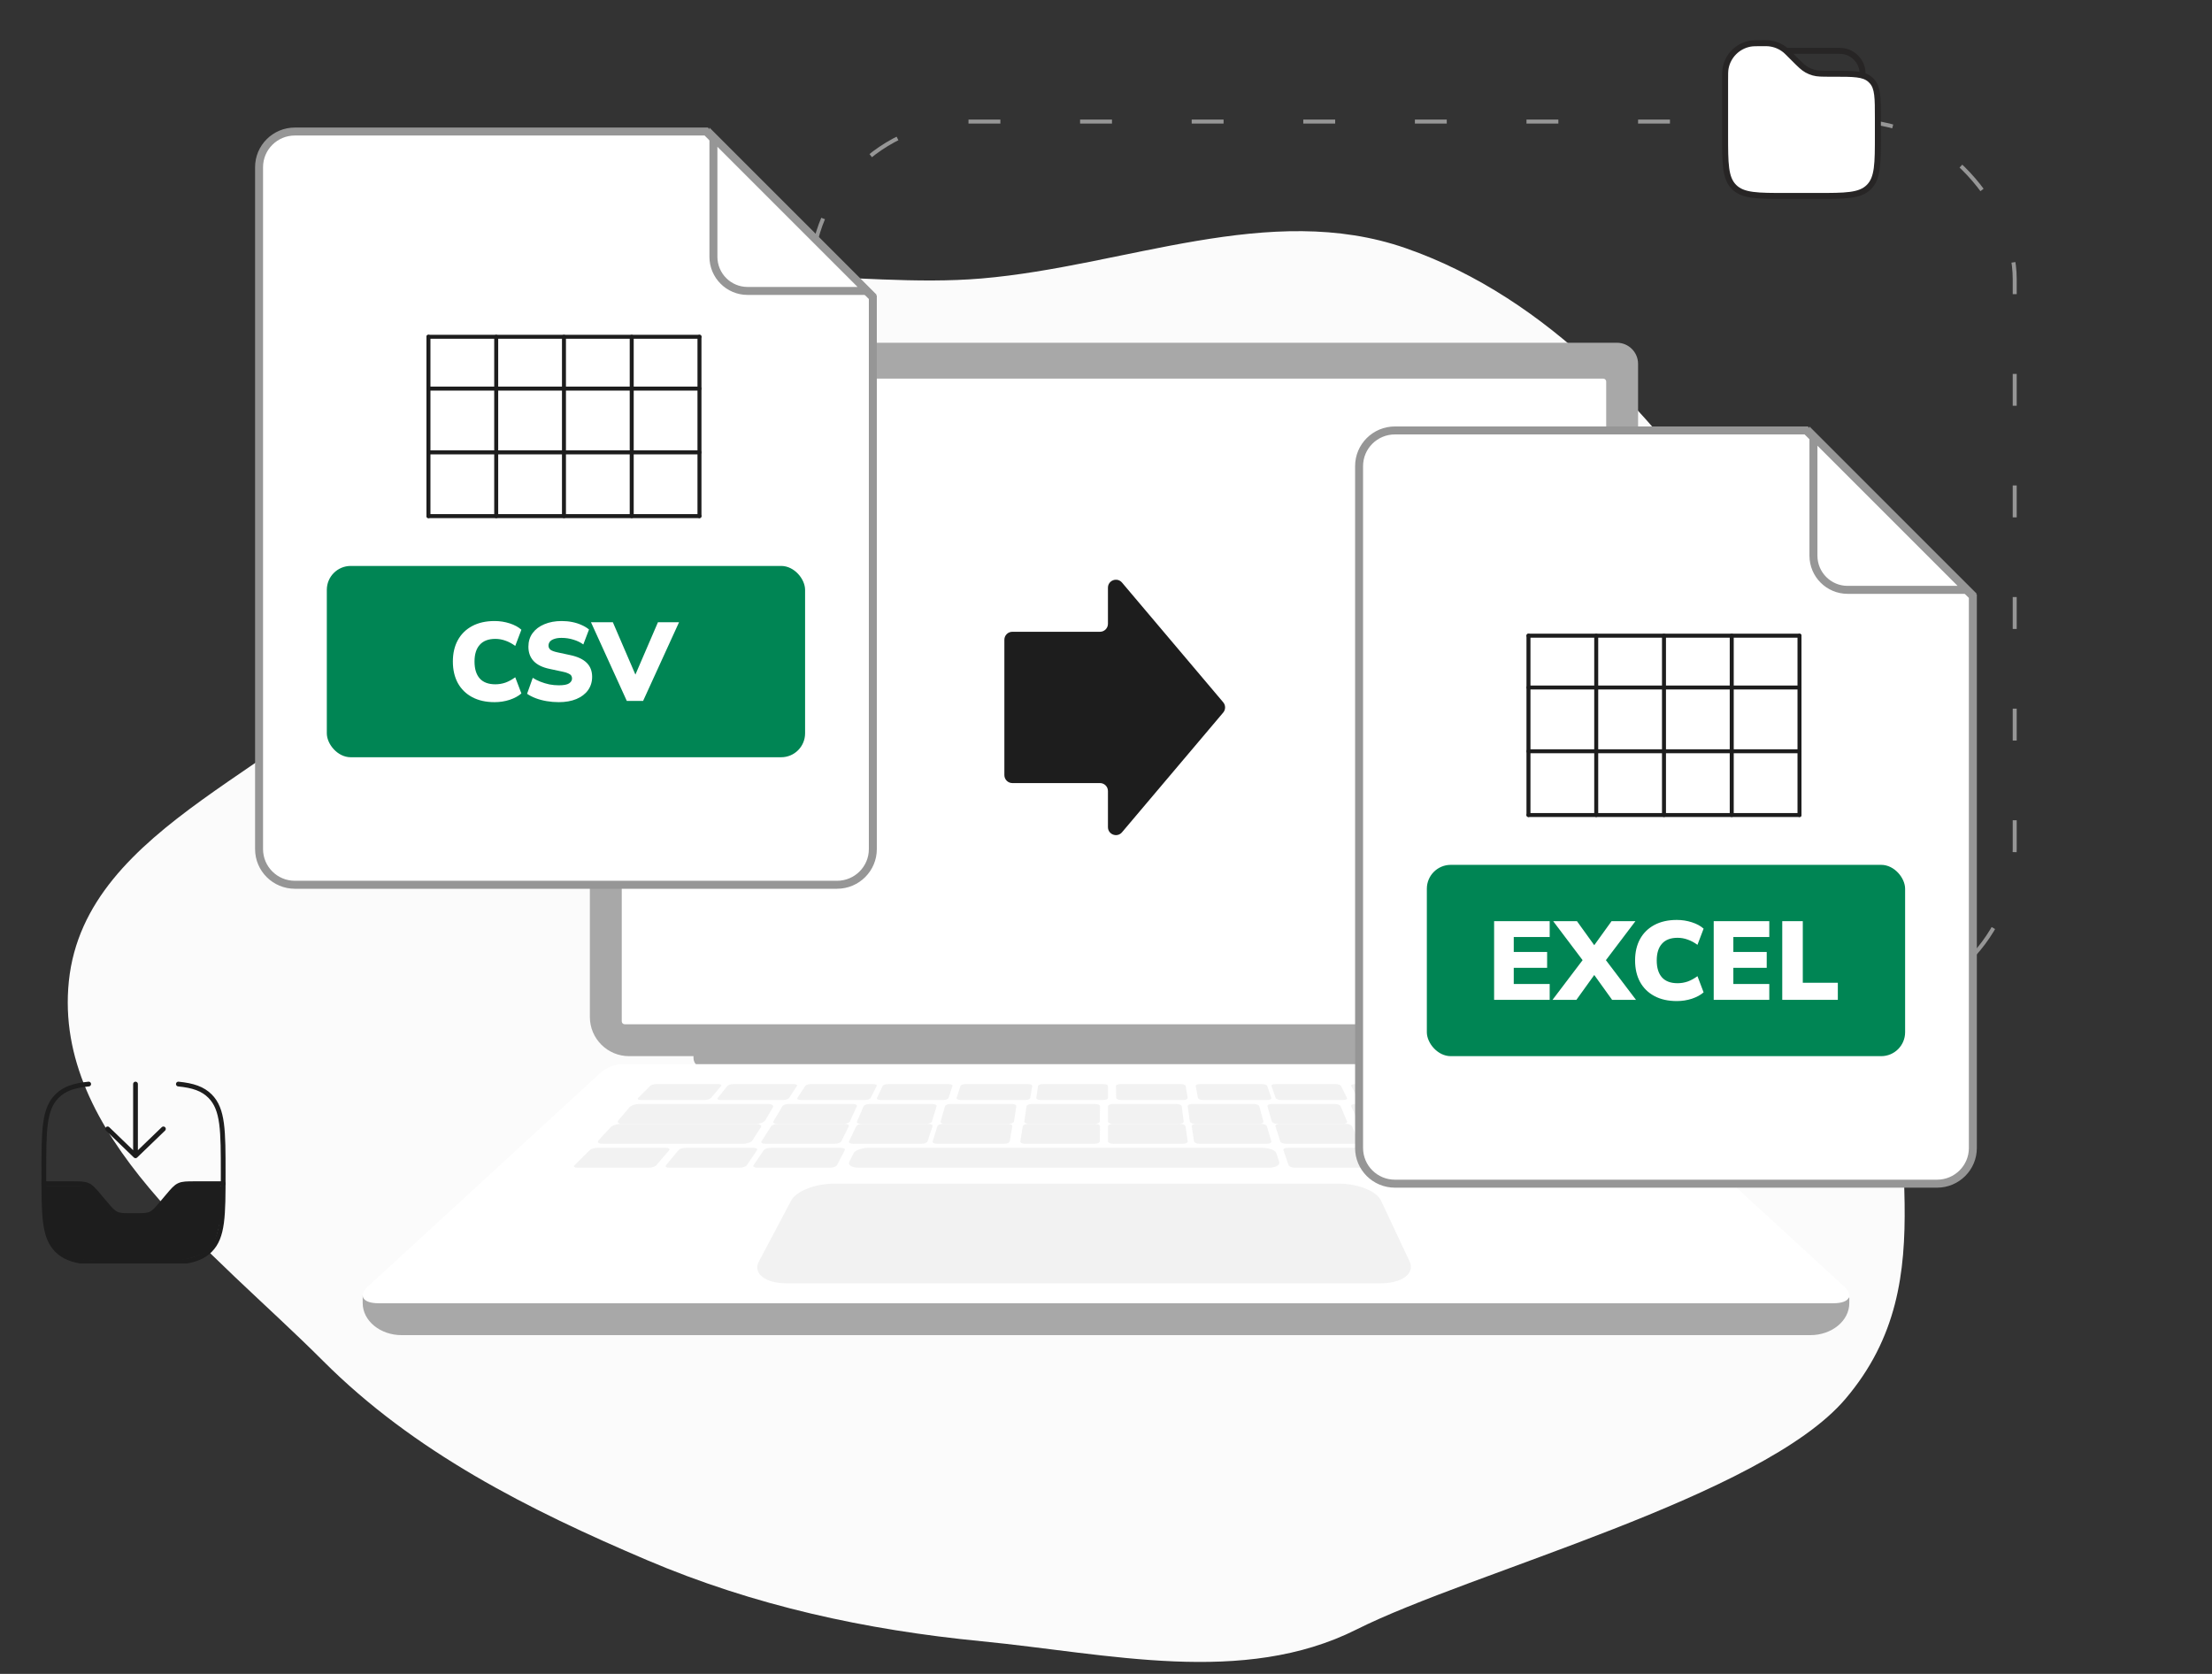 <svg width="555" height="420" viewBox="0 0 555 420" fill="none" xmlns="http://www.w3.org/2000/svg">
<rect x="0" y="0" width="555" height="420" fill="#333333" stroke="none"/>
<rect x="203.5" y="30.5" width="302" height="222" rx="39.5" stroke="#969696" stroke-dasharray="8 20"/>
<path fill-rule="evenodd" clip-rule="evenodd" d="M246.321 69.87C282.352 66.791 318.543 50.375 352.688 62.267C388.638 74.787 415.508 104.911 437.01 136.282C459.559 169.179 486.091 207.01 478.755 246.193C471.361 285.684 489.053 320.403 463.002 351.025C442.114 375.578 369.208 394.364 340.383 408.842C311.874 423.161 278.082 414.916 246.321 411.812C217.147 408.961 189.287 402.918 162.323 391.44C132.545 378.764 103.902 364.343 81.046 341.456C53.568 313.94 13.282 284.843 17.276 246.193C21.386 206.412 74.693 192.942 99.624 161.639C119.966 136.098 122.273 96.911 149.969 79.585C177.797 62.176 213.6 72.665 246.321 69.87Z" fill="#FBFBFB"/>
<path d="M280 91C280 91.553 279.553 92 279 92C278.447 92 278 91.553 278 91C278 90.447 278.447 90 279 90C279.553 90 280 90.447 280 91Z" fill="#E2E2E2"/>
<path d="M174 262H386V266.203C386 267.196 385.167 268 384.145 268H176.654C175.189 268 174 266.848 174 265.429V262Z" fill="#A8A8A8"/>
<path d="M153.305 86H405.695C408.624 86 411 88.374 411 91.3V255.168C411 260.595 406.592 265 401.16 265H157.84C152.408 265 148 260.595 148 255.168V91.3C148 88.374 150.376 86 153.305 86Z" fill="#A8A8A8"/>
<path d="M403 256.258V95.742C403 95.332 402.668 95 402.259 95L156.741 95C156.332 95 156 95.332 156 95.742V256.258C156 256.668 156.332 257 156.741 257H402.259C402.668 257 403 256.668 403 256.258Z" fill="white"/>
<path d="M277.988 156.52C277.988 157.625 277.092 158.52 275.988 158.52L254 158.52C252.895 158.52 252 159.416 252 160.52L252 194.48C252 195.584 252.895 196.48 254 196.48L275.988 196.48C277.092 196.48 277.988 197.375 277.988 198.48L277.988 207.536C277.988 209.4 280.312 210.251 281.515 208.828L306.908 178.791C307.539 178.046 307.539 176.954 306.908 176.209L281.515 146.172C280.312 144.749 277.988 145.6 277.988 147.464L277.988 156.52Z" fill="#1D1D1D"/>
<path d="M463.998 326.951V325.566L91 325V326.953C91 331.397 95.38 335 100.783 335H454.217C459.62 335 464 331.399 464 326.953L463.998 326.951Z" fill="#A8A8A8"/>
<path d="M459.993 327H95.004C90.992 327 89.811 325.096 92.304 322.805L150.542 269.283C152.141 267.813 154.225 267 156.387 267H398.613C400.775 267 402.859 267.815 404.458 269.283L462.696 322.805C465.19 325.096 464.008 327 459.996 327H459.993Z" fill="white"/>
<g opacity="0.3">
<path d="M176.725 276H160.839C160.158 276 159.822 275.776 160.095 275.502L163.108 272.47C163.365 272.212 164.114 272 164.774 272H180.133C180.793 272 181.154 272.212 180.937 272.47L178.386 275.502C178.156 275.776 177.409 276 176.725 276Z" fill="#D4D4D4"/>
<path d="M196.423 276H180.876C180.209 276 179.844 275.776 180.064 275.502L182.511 272.47C182.72 272.212 183.418 272 184.064 272H199.095C199.741 272 200.13 272.212 199.96 272.47L197.966 275.502C197.786 275.776 197.092 276 196.423 276Z" fill="#D4D4D4"/>
<path d="M216.941 276H200.961C200.276 276 199.862 275.776 200.042 275.502L202.044 272.47C202.214 272.212 202.897 272 203.559 272H219.009C219.673 272 220.108 272.212 219.977 272.47L218.442 275.502C218.304 275.776 217.629 276 216.941 276Z" fill="#D4D4D4"/>
<path d="M257.153 276H241.104C240.415 276 239.923 275.776 240.01 275.502L240.986 272.47C241.07 272.212 241.683 272 242.349 272H257.865C258.533 272 259.042 272.212 258.997 272.47L258.49 275.502C258.443 275.776 257.842 276 257.153 276Z" fill="#D4D4D4"/>
<path d="M236.61 276H221.003C220.334 276 219.892 275.776 220.023 275.502L221.474 272.47C221.598 272.212 222.228 272 222.877 272H237.966C238.615 272 239.075 272.212 238.99 272.47L237.993 275.502C237.904 275.776 237.28 276 236.61 276Z" fill="#D4D4D4"/>
<path d="M296.861 276H281.281C280.613 276 280.06 275.776 280.056 275.502L280 272.47C279.996 272.212 280.522 272 281.167 272H296.23C296.878 272 297.443 272.212 297.486 272.47L297.997 275.502C298.043 275.776 297.534 276 296.865 276H296.861Z" fill="#D4D4D4"/>
<path d="M317.91 276H301.919C301.233 276 300.628 275.776 300.577 275.502L300.003 272.47C299.954 272.212 300.458 272 301.123 272H316.582C317.247 272 317.861 272.212 317.95 272.47L318.988 275.502C319.082 275.776 318.598 276 317.912 276H317.91Z" fill="#D4D4D4"/>
<path d="M337.008 276H321.459C320.792 276 320.166 275.776 320.071 275.502L319.012 272.47C318.921 272.212 319.375 272 320.021 272H335.055C335.701 272 336.333 272.212 336.463 272.47L337.975 275.502C338.111 275.776 337.678 276 337.008 276Z" fill="#D4D4D4"/>
<path d="M358.05 276H342.127C341.444 276 340.765 275.776 340.622 275.502L339.025 272.47C338.89 272.212 339.319 272 339.979 272H355.372C356.034 272 356.717 272.212 356.893 272.47L358.955 275.502C359.141 275.776 358.735 276 358.05 276Z" fill="#D4D4D4"/>
<path d="M394.823 276H362.115C361.159 276 360.157 275.685 359.891 275.3L358.061 272.661C357.809 272.296 358.36 272 359.285 272H390.906C391.83 272 392.881 272.296 393.243 272.661L395.867 275.3C396.249 275.683 395.779 276 394.823 276Z" fill="#D4D4D4"/>
<path d="M276.781 276H261.15C260.48 276 259.963 275.776 260.002 275.502L260.448 272.47C260.486 272.212 261.048 272 261.698 272H276.81C277.46 272 277.992 272.212 277.992 272.47L278 275.502C278 275.776 277.452 276 276.781 276Z" fill="#D4D4D4"/>
<path d="M383.587 282H400.139C400.851 282 401.189 281.718 400.893 281.376L397.624 277.587C397.345 277.263 396.557 277 395.871 277H379.891C379.205 277 378.835 277.263 379.072 277.587L381.84 281.376C382.09 281.718 382.877 282 383.589 282H383.587Z" fill="#D4D4D4"/>
<path d="M362.848 282H379.097C379.796 282 380.167 281.718 379.927 281.376L377.26 277.587C377.032 277.263 376.296 277 375.622 277H359.935C359.261 277 358.86 277.263 359.045 277.587L361.218 281.376C361.415 281.718 362.147 282 362.846 282H362.848Z" fill="#D4D4D4"/>
<path d="M342.283 282H359.005C359.724 282 360.148 281.718 359.952 281.376L357.769 277.587C357.584 277.263 356.865 277 356.171 277H340.027C339.334 277 338.884 277.263 339.026 277.587L340.704 281.376C340.855 281.718 341.568 282 342.285 282H342.283Z" fill="#D4D4D4"/>
<path d="M299.875 282H315.905C316.594 282 317.081 281.718 316.989 281.376L315.97 277.587C315.882 277.263 315.269 277 314.604 277H299.128C298.463 277 297.956 277.263 298.003 277.587L298.537 281.376C298.586 281.718 299.187 282 299.877 282H299.875Z" fill="#D4D4D4"/>
<path d="M320.567 282H336.956C337.66 282 338.116 281.718 337.974 281.376L336.383 277.587C336.247 277.263 335.58 277 334.9 277H319.078C318.398 277 317.919 277.263 318.011 277.587L319.105 281.376C319.203 281.718 319.862 282 320.565 282H320.567Z" fill="#D4D4D4"/>
<path d="M258.198 282H274.65C275.358 282 275.939 281.718 275.943 281.376L276 277.587C276.004 277.263 275.45 277 274.768 277H258.884C258.202 277 257.606 277.263 257.557 277.587L257.003 281.376C256.953 281.718 257.49 282 258.198 282Z" fill="#D4D4D4"/>
<path d="M237.083 282H253.062C253.749 282 254.352 281.718 254.407 281.376L254.996 277.587C255.047 277.263 254.546 277 253.883 277H238.457C237.795 277 237.179 277.263 237.087 277.587L236.013 281.376C235.915 281.718 236.398 282 237.083 282Z" fill="#D4D4D4"/>
<path d="M216.031 282H232.371C233.073 282 233.732 281.718 233.836 281.376L234.987 277.587C235.085 277.263 234.61 277 233.934 277H218.16C217.482 277 216.813 277.263 216.673 277.587L215.028 281.376C214.88 281.718 215.33 282 216.033 282H216.031Z" fill="#D4D4D4"/>
<path d="M194.987 282H211.654C212.371 282 213.083 281.718 213.241 281.376L214.972 277.587C215.119 277.263 214.674 277 213.983 277H197.892C197.201 277 196.48 277.263 196.288 277.587L194.051 281.376C193.849 281.718 194.268 282 194.984 282H194.987Z" fill="#D4D4D4"/>
<path d="M156.191 282H189.695C190.675 282 191.709 281.604 191.991 281.126L193.933 277.825C194.2 277.371 193.645 277 192.698 277H160.352C159.405 277 158.319 277.371 157.934 277.825L155.146 281.126C154.74 281.606 155.209 282 156.189 282H156.191Z" fill="#D4D4D4"/>
<path d="M279.289 282H295.791C296.501 282 297.042 281.718 296.997 281.376L296.501 277.587C296.458 277.263 295.865 277 295.18 277H279.249C278.564 277 278.004 277.263 278.004 277.587L278 281.376C278 281.718 278.579 282 279.289 282Z" fill="#D4D4D4"/>
<path d="M367.017 287H404.837C405.813 287 406.264 286.648 405.842 286.218L403.402 283.742C402.999 283.332 401.896 283 400.95 283H364.295C363.348 283 362.797 283.334 363.07 283.742L364.721 286.218C365.006 286.646 366.042 287 367.017 287Z" fill="#D4D4D4"/>
<path d="M344.515 287H361.974C362.723 287 363.159 286.719 362.946 286.375L360.572 282.586C360.369 282.264 359.615 282 358.891 282H342.062C341.34 282 340.874 282.262 341.03 282.586L342.852 286.375C343.017 286.719 343.767 287 344.517 287H344.515Z" fill="#D4D4D4"/>
<path d="M387.912 287H405.12C405.859 287 406.2 286.719 405.88 286.375L402.34 282.586C402.039 282.264 401.209 282 400.498 282H383.912C383.2 282 382.825 282.262 383.08 282.586L386.076 286.375C386.348 286.719 387.175 287 387.914 287H387.912Z" fill="#D4D4D4"/>
<path d="M300.998 287H317.855C318.579 287 319.088 286.719 318.987 286.375L317.871 282.586C317.776 282.264 317.129 282 316.429 282H300.181C299.484 282 298.954 282.262 299.003 282.586L299.587 286.375C299.641 286.719 300.276 287 301 287H300.998Z" fill="#D4D4D4"/>
<path d="M322.743 287H339.915C340.652 287 341.127 286.719 340.97 286.375L339.234 282.586C339.087 282.264 338.385 282 337.673 282H321.121C320.411 282 319.91 282.262 320.013 282.586L321.207 286.375C321.314 286.719 322.008 287 322.745 287H322.743Z" fill="#D4D4D4"/>
<path d="M347.758 293H365.944C366.725 293 367.171 292.718 366.938 292.375L364.361 288.585C364.141 288.262 363.349 288 362.597 288H345.095C344.343 288 343.865 288.262 344.034 288.585L346.013 292.375C346.192 292.718 346.978 293 347.76 293H347.758Z" fill="#D4D4D4"/>
<path d="M393.258 293H411.103C411.87 293 412.211 292.718 411.864 292.375L408.036 288.585C407.71 288.262 406.843 288 406.105 288H388.931C388.193 288 387.814 288.262 388.09 288.585L391.331 292.375C391.623 292.718 392.493 293 393.258 293Z" fill="#D4D4D4"/>
<path d="M368.086 290H386.383C386.87 290 387.121 289.83 386.942 289.625L385.845 288.366C385.67 288.164 385.134 288 384.653 288H366.649C366.169 288 365.895 288.164 366.038 288.366L366.934 289.625C367.08 289.83 367.599 290 368.086 290Z" fill="#D4D4D4"/>
<path d="M370.214 293H389.359C389.87 293 390.129 292.83 389.936 292.625L388.761 291.365C388.574 291.164 388.01 291 387.508 291H368.676C368.173 291 367.888 291.164 368.041 291.365L368.999 292.625C369.156 292.83 369.701 293 370.212 293H370.214Z" fill="#D4D4D4"/>
<path d="M324.931 293H342.876C343.648 293 344.138 292.718 343.965 292.375L342.073 288.585C341.911 288.262 341.174 288 340.434 288H323.163C322.421 288 321.904 288.262 322.015 288.585L323.316 292.375C323.434 292.718 324.162 293 324.933 293H324.931Z" fill="#D4D4D4"/>
<path d="M257.254 287H274.576C275.32 287 275.932 286.719 275.938 286.375L276 282.586C276.004 282.264 275.423 282 274.705 282H258.009C257.292 282 256.663 282.262 256.612 282.586L256.004 286.375C255.949 286.719 256.512 287 257.256 287H257.254Z" fill="#D4D4D4"/>
<path d="M235.131 287H251.932C252.653 287 253.291 286.719 253.35 286.375L253.996 282.586C254.051 282.264 253.527 282 252.83 282H236.636C235.941 282 235.289 282.262 235.19 282.586L234.014 286.375C233.907 286.719 234.411 287 235.133 287H235.131Z" fill="#D4D4D4"/>
<path d="M215.569 293H318.233C319.991 293 321.221 292.352 320.967 291.568L320.25 289.355C320.008 288.607 318.427 288 316.732 288H217.922C216.227 288 214.544 288.607 214.173 289.355L213.077 291.568C212.689 292.352 213.808 293 215.567 293H215.569Z" fill="#D4D4D4"/>
<path d="M214.071 287H231.187C231.922 287 232.618 286.719 232.731 286.375L233.985 282.586C234.092 282.264 233.6 282 232.89 282H216.391C215.684 282 214.978 282.262 214.827 282.586L213.032 286.375C212.871 286.719 213.338 287 214.073 287H214.071Z" fill="#D4D4D4"/>
<path d="M192.011 287H209.416C210.163 287 210.915 286.719 211.086 286.375L212.968 282.586C213.128 282.264 212.67 282 211.948 282H195.172C194.452 282 193.694 282.262 193.487 282.586L191.057 286.375C190.838 286.719 191.268 287 192.016 287H192.011Z" fill="#D4D4D4"/>
<path d="M190.055 293H208.24C209.022 293 209.808 292.718 209.987 292.375L211.966 288.585C212.135 288.262 211.657 288 210.905 288H193.404C192.652 288 191.86 288.262 191.64 288.585L189.062 292.375C188.828 292.718 189.275 293 190.057 293H190.055Z" fill="#D4D4D4"/>
<path d="M167.951 293H185.582C186.34 293 187.15 292.718 187.381 292.375L189.943 288.585C190.16 288.262 189.742 288 189.013 288H172.045C171.316 288 170.502 288.262 170.236 288.585L167.094 292.375C166.809 292.718 167.195 293 167.953 293H167.951Z" fill="#D4D4D4"/>
<path d="M144.897 293H162.742C163.509 293 164.377 292.718 164.669 292.375L167.91 288.585C168.186 288.262 167.807 288 167.069 288H149.895C149.157 288 148.29 288.262 147.963 288.585L144.136 292.375C143.788 292.718 144.131 293 144.897 293Z" fill="#D4D4D4"/>
<path d="M151.225 287H186.369C187.396 287 188.491 286.605 188.802 286.124L190.924 282.824C191.216 282.369 190.642 282 189.652 282H155.774C154.784 282 153.631 282.369 153.212 282.824L150.166 286.124C149.722 286.605 150.199 287 151.227 287H151.225Z" fill="#D4D4D4"/>
<path d="M279.354 287H296.73C297.476 287 298.046 286.719 297.997 286.375L297.453 282.586C297.406 282.264 296.781 282 296.06 282H279.312C278.593 282 278.004 282.262 278.004 282.586L278 286.375C278 286.719 278.61 287 279.357 287H279.354Z" fill="#D4D4D4"/>
</g>
<path opacity="0.3" d="M346.379 322H197.376C191.945 322 188.835 319.488 190.409 316.518L198.511 301.232C199.76 298.873 204.539 297 209.163 297H336.099C340.724 297 345.39 298.875 346.498 301.232L353.678 316.518C355.073 319.488 351.81 322 346.379 322Z" fill="#D4D4D4"/>
<path d="M463.499 26.166H453.916" stroke="#272525" stroke-width="1.5" stroke-linecap="round"/>
<path d="M448.166 12.75H460.624C461.514 12.75 461.96 12.75 462.333 12.799C464.913 13.139 466.944 15.169 467.283 17.75C467.333 18.123 467.333 18.568 467.333 19.458" stroke="#272525" stroke-width="1.5"/>
<path d="M432.834 20.321C432.834 18.63 432.834 17.784 432.967 17.079C433.552 13.978 435.978 11.552 439.079 10.967C439.784 10.834 440.629 10.834 442.321 10.834C443.062 10.834 443.433 10.834 443.789 10.867C445.324 11.011 446.781 11.614 447.968 12.598C448.243 12.827 448.505 13.089 449.029 13.613L450.084 14.667C451.648 16.231 452.429 17.013 453.366 17.534C453.88 17.82 454.425 18.046 454.991 18.207C456.022 18.501 457.127 18.501 459.338 18.501H460.055C465.1 18.501 467.623 18.501 469.262 19.976C469.413 20.111 469.557 20.255 469.693 20.405C471.167 22.045 471.167 24.568 471.167 29.613V33.834C471.167 41.062 471.167 44.676 468.922 46.922C466.676 49.167 463.062 49.167 455.834 49.167H448.167C440.939 49.167 437.325 49.167 435.079 46.922C432.834 44.676 432.834 41.062 432.834 33.834V20.321Z" fill="white" stroke="#272525" stroke-width="1.5"/>
<path d="M65 213.051V41.949C65 37.012 69.022 33 73.996 33H177.193L218.999 74.61V213.051C218.999 217.988 214.977 222 210.004 222H73.996C69.024 222 65 217.99 65 213.051Z" fill="white" stroke="#969696" stroke-width="2"/>
<path d="M175.5 84H107.5C107.224 84 107 84.224 107 84.5C107 84.776 107.224 85 107.5 85H175.5C175.776 85 176 84.776 176 84.5C176 84.224 175.776 84 175.5 84Z" fill="#1D1D1D"/>
<path d="M107 84.5L107 129.5C107 129.776 107.224 130 107.5 130C107.776 130 108 129.776 108 129.5L108 84.5C108 84.224 107.776 84 107.5 84C107.224 84 107 84.224 107 84.5Z" fill="#1D1D1D"/>
<path d="M175.5 97H107.5C107.224 97 107 97.224 107 97.5C107 97.776 107.224 98 107.5 98H175.5C175.776 98 176 97.776 176 97.5C176 97.224 175.776 97 175.5 97Z" fill="#1D1D1D"/>
<path d="M175.5 113H107.5C107.224 113 107 113.224 107 113.5C107 113.776 107.224 114 107.5 114H175.5C175.776 114 176 113.776 176 113.5C176 113.224 175.776 113 175.5 113Z" fill="#1D1D1D"/>
<path d="M175.5 129H107.5C107.224 129 107 129.224 107 129.5C107 129.776 107.224 130 107.5 130H175.5C175.776 130 176 129.776 176 129.5C176 129.224 175.776 129 175.5 129Z" fill="#1D1D1D"/>
<path d="M141 84.5L141 129.5C141 129.776 141.224 130 141.5 130C141.776 130 142 129.776 142 129.5L142 84.5C142 84.224 141.776 84 141.5 84C141.224 84 141 84.224 141 84.5Z" fill="#1D1D1D"/>
<path d="M124 84.5L124 129.5C124 129.776 124.224 130 124.5 130C124.776 130 125 129.776 125 129.5L125 84.5C125 84.224 124.776 84 124.5 84C124.224 84 124 84.224 124 84.5Z" fill="#1D1D1D"/>
<path d="M175 84.5L175 129.5C175 129.776 175.224 130 175.5 130C175.776 130 176 129.776 176 129.5L176 84.5C176 84.224 175.776 84 175.5 84C175.224 84 175 84.224 175 84.5Z" fill="#1D1D1D"/>
<path d="M158 84.5L158 129.5C158 129.776 158.224 130 158.5 130C158.776 130 159 129.776 159 129.5L159 84.5C159 84.224 158.776 84 158.5 84C158.224 84 158 84.224 158 84.5Z" fill="#1D1D1D"/>
<rect x="82" y="142" width="120" height="48" rx="6" fill="#008554"/>
<path d="M124.099 176.178C121.915 176.178 120.039 175.758 118.471 174.918C116.903 174.078 115.699 172.893 114.859 171.362C114.038 169.831 113.627 168.039 113.627 165.986C113.627 163.933 114.038 162.15 114.859 160.638C115.699 159.107 116.903 157.922 118.471 157.082C120.039 156.242 121.915 155.822 124.099 155.822C125.406 155.822 126.666 156.018 127.879 156.41C129.092 156.802 130.072 157.334 130.819 158.006L129.279 162.066C128.458 161.469 127.636 161.03 126.815 160.75C125.994 160.451 125.154 160.302 124.295 160.302C122.559 160.302 121.252 160.797 120.375 161.786C119.498 162.757 119.059 164.157 119.059 165.986C119.059 167.834 119.498 169.253 120.375 170.242C121.252 171.213 122.559 171.698 124.295 171.698C125.154 171.698 125.994 171.558 126.815 171.278C127.636 170.979 128.458 170.531 129.279 169.934L130.819 173.994C130.072 174.647 129.092 175.179 127.879 175.59C126.666 175.982 125.406 176.178 124.099 176.178Z" fill="white"/>
<path d="M140.197 176.178C139.171 176.178 138.163 176.094 137.173 175.926C136.184 175.758 135.269 175.515 134.429 175.198C133.589 174.881 132.861 174.507 132.245 174.078L133.673 170.074C134.252 170.447 134.896 170.774 135.605 171.054C136.315 171.334 137.061 171.558 137.845 171.726C138.629 171.875 139.413 171.95 140.197 171.95C141.429 171.95 142.288 171.791 142.773 171.474C143.277 171.138 143.529 170.727 143.529 170.242C143.529 169.943 143.455 169.691 143.305 169.486C143.156 169.281 142.904 169.103 142.549 168.954C142.213 168.786 141.756 168.646 141.177 168.534L137.901 167.834C136.109 167.461 134.775 166.807 133.897 165.874C133.02 164.941 132.581 163.737 132.581 162.262C132.581 160.955 132.927 159.826 133.617 158.874C134.327 157.903 135.307 157.157 136.557 156.634C137.827 156.093 139.283 155.822 140.925 155.822C141.84 155.822 142.717 155.906 143.557 156.074C144.416 156.242 145.209 156.494 145.937 156.83C146.665 157.147 147.281 157.521 147.785 157.95L146.357 161.702C145.648 161.179 144.817 160.778 143.865 160.498C142.932 160.199 141.933 160.05 140.869 160.05C140.179 160.05 139.591 160.134 139.105 160.302C138.62 160.451 138.247 160.675 137.985 160.974C137.743 161.273 137.621 161.618 137.621 162.01C137.621 162.402 137.78 162.738 138.097 163.018C138.433 163.279 139.04 163.503 139.917 163.69L143.165 164.39C144.976 164.782 146.329 165.426 147.225 166.322C148.121 167.218 148.569 168.385 148.569 169.822C148.569 171.091 148.224 172.211 147.533 173.182C146.843 174.134 145.872 174.871 144.621 175.394C143.371 175.917 141.896 176.178 140.197 176.178Z" fill="white"/>
<path d="M157.269 175.87L148.281 156.13H153.769L160.209 171.082H158.641L165.081 156.13H170.373L161.357 175.87H157.269Z" fill="white"/>
<path d="M179 64.425V34.414L217.586 73H187.575C182.84 73 179 69.162 179 64.425Z" fill="white" stroke="#969696" stroke-width="2"/>
<g clip-path="url(#clip0_6868_45711)">
<path d="M22 297.566L11.164 297.565C9.954 311.946 15.698 316.028 20.232 316.028L31.315 317L42.902 316.514C45.085 316.352 50.055 315.542 52.474 313.599C54.892 311.655 55.832 303.071 56 299.022L55.497 297.566C49.854 296.011 46.011 297.028 44.5 298L37.36 304.852C35.177 305.014 30.408 305.241 28.796 304.852C27.184 304.464 25.023 299.996 22 297.566Z" fill="#1D1D1D"/>
<path d="M34 272L34 290M34 290L41 283.25M34 290L27 283.25" stroke="#1D1D1D" stroke-width="1.19" stroke-linecap="round" stroke-linejoin="round"/>
<path d="M11 297H18.111C20.147 297 21.166 297 22.061 297.418C22.956 297.836 23.619 298.622 24.944 300.193L26.306 301.807C27.631 303.378 28.294 304.164 29.189 304.582C30.084 305 31.103 305 33.139 305H33.861C35.897 305 36.916 305 37.811 304.582C38.706 304.164 39.368 303.378 40.694 301.807L42.056 300.193C43.382 298.622 44.044 297.836 44.939 297.418C45.834 297 46.853 297 48.889 297H56" stroke="#1D1D1D" stroke-width="1.19" stroke-linecap="round"/>
<path d="M44.75 272C48.407 272.362 50.868 273.18 52.705 275.029C56 278.345 56 283.682 56 294.356C56 305.031 56 310.368 52.705 313.684C49.41 317 44.107 317 33.5 317C22.893 317 17.59 317 14.295 313.684C11 310.368 11 305.031 11 294.356C11 283.682 11 278.345 14.295 275.029C16.132 273.18 18.593 272.362 22.25 272" stroke="#1D1D1D" stroke-width="1.19" stroke-linecap="round"/>
</g>
<path d="M341 288.051V116.949C341 112.012 345.022 108 349.996 108H453.193L494.999 149.61V288.051C494.999 292.988 490.977 297 486.004 297H349.996C345.024 297 341 292.99 341 288.051Z" fill="white" stroke="#969696" stroke-width="2"/>
<path d="M451.5 159H383.5C383.224 159 383 159.224 383 159.5C383 159.776 383.224 160 383.5 160H451.5C451.776 160 452 159.776 452 159.5C452 159.224 451.776 159 451.5 159Z" fill="#1D1D1D"/>
<path d="M383 159.5L383 204.5C383 204.776 383.224 205 383.5 205C383.776 205 384 204.776 384 204.5L384 159.5C384 159.224 383.776 159 383.5 159C383.224 159 383 159.224 383 159.5Z" fill="#1D1D1D"/>
<path d="M451.5 172H383.5C383.224 172 383 172.224 383 172.5C383 172.776 383.224 173 383.5 173H451.5C451.776 173 452 172.776 452 172.5C452 172.224 451.776 172 451.5 172Z" fill="#1D1D1D"/>
<path d="M451.5 188H383.5C383.224 188 383 188.224 383 188.5C383 188.776 383.224 189 383.5 189H451.5C451.776 189 452 188.776 452 188.5C452 188.224 451.776 188 451.5 188Z" fill="#1D1D1D"/>
<path d="M451.5 204H383.5C383.224 204 383 204.224 383 204.5C383 204.776 383.224 205 383.5 205H451.5C451.776 205 452 204.776 452 204.5C452 204.224 451.776 204 451.5 204Z" fill="#1D1D1D"/>
<path d="M417 159.5L417 204.5C417 204.776 417.224 205 417.5 205C417.776 205 418 204.776 418 204.5L418 159.5C418 159.224 417.776 159 417.5 159C417.224 159 417 159.224 417 159.5Z" fill="#1D1D1D"/>
<path d="M400 159.5L400 204.5C400 204.776 400.224 205 400.5 205C400.776 205 401 204.776 401 204.5L401 159.5C401 159.224 400.776 159 400.5 159C400.224 159 400 159.224 400 159.5Z" fill="#1D1D1D"/>
<path d="M451 159.5L451 204.5C451 204.776 451.224 205 451.5 205C451.776 205 452 204.776 452 204.5L452 159.5C452 159.224 451.776 159 451.5 159C451.224 159 451 159.224 451 159.5Z" fill="#1D1D1D"/>
<path d="M434 159.5L434 204.5C434 204.776 434.224 205 434.5 205C434.776 205 435 204.776 435 204.5L435 159.5C435 159.224 434.776 159 434.5 159C434.224 159 434 159.224 434 159.5Z" fill="#1D1D1D"/>
<rect x="358" y="217" width="120" height="48" rx="6" fill="#008554"/>
<path d="M374.879 250.87V231.13H388.823V235.106H379.807V238.858H388.179V242.834H379.807V246.894H388.823V250.87H374.879Z" fill="white"/>
<path d="M389.532 250.87L397.96 239.754V242.078L389.7 231.13H395.664L400.844 238.326H399.164L404.344 231.13H410.336L402.048 242.078V239.754L410.476 250.87H404.484L399.192 243.506H400.816L395.524 250.87H389.532Z" fill="white"/>
<path d="M420.722 251.178C418.538 251.178 416.662 250.758 415.094 249.918C413.526 249.078 412.322 247.893 411.482 246.362C410.661 244.831 410.25 243.039 410.25 240.986C410.25 238.933 410.661 237.15 411.482 235.638C412.322 234.107 413.526 232.922 415.094 232.082C416.662 231.242 418.538 230.822 420.722 230.822C422.029 230.822 423.289 231.018 424.502 231.41C425.716 231.802 426.696 232.334 427.442 233.006L425.902 237.066C425.081 236.469 424.26 236.03 423.438 235.75C422.617 235.451 421.777 235.302 420.918 235.302C419.182 235.302 417.876 235.797 416.998 236.786C416.121 237.757 415.682 239.157 415.682 240.986C415.682 242.834 416.121 244.253 416.998 245.242C417.876 246.213 419.182 246.698 420.918 246.698C421.777 246.698 422.617 246.558 423.438 246.278C424.26 245.979 425.081 245.531 425.902 244.934L427.442 248.994C426.696 249.647 425.716 250.179 424.502 250.59C423.289 250.982 422.029 251.178 420.722 251.178Z" fill="white"/>
<path d="M429.977 250.87V231.13H443.921V235.106H434.905V238.858H443.277V242.834H434.905V246.894H443.921V250.87H429.977Z" fill="white"/>
<path d="M447.176 250.87V231.13H452.328V246.586H461.12V250.87H447.176Z" fill="white"/>
<path d="M455 139.425V109.414L493.586 148H463.575C458.84 148 455 144.162 455 139.425Z" fill="white" stroke="#969696" stroke-width="2"/>
<defs>
<clipPath id="clip0_6868_45711">
<rect x="10" y="270" width="47" height="47" fill="white"/>
</clipPath>
</defs>
</svg>
